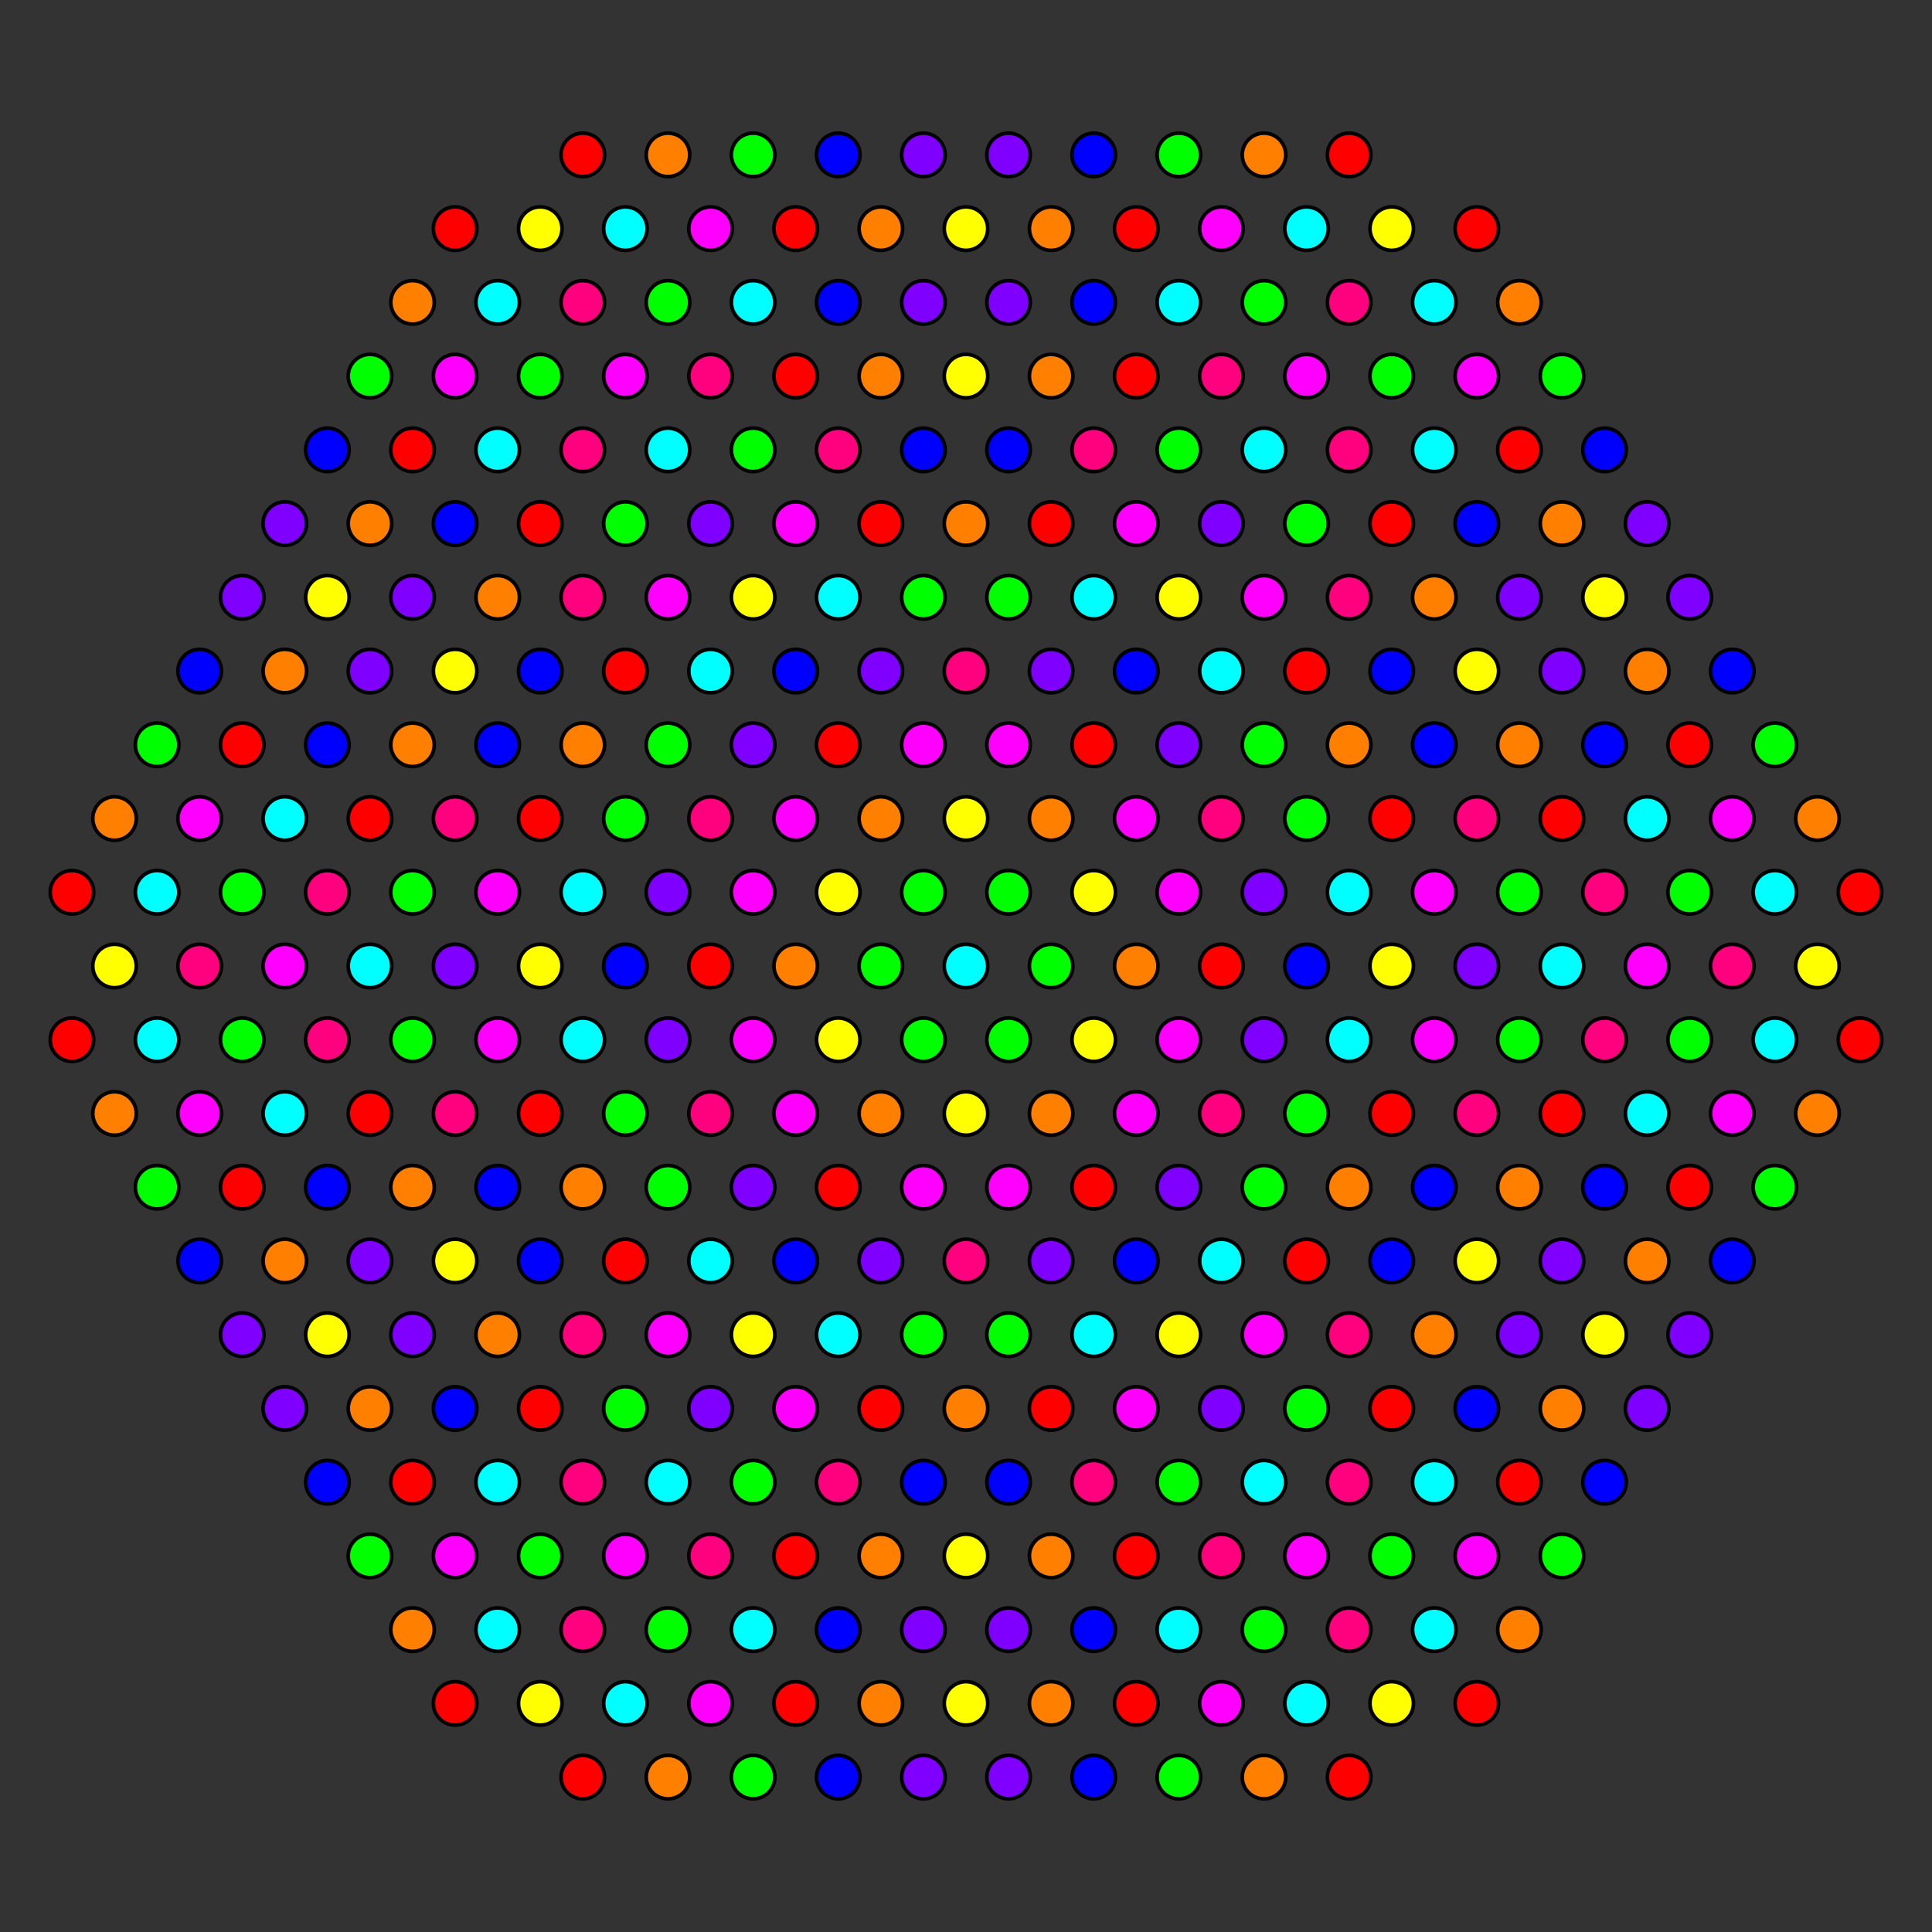 <?xml version="1.0" encoding="UTF-8" standalone="no"?>
<svg
xmlns="http://www.w3.org/2000/svg"
version="1.0"
width="1600" height="1600"
id="8-cube_t1367_A5.svg">
<rect width="100%" height="100%" fill="#333333" stroke="none"/>
<g style="stroke:#000000;stroke-width:6.0;stroke-opacity:0.50;">
</g>
<g style="stroke:#000000;stroke-width:3.0;fill:#ff0000">
<circle cx="1540.395" cy="861.067" r="18.0"/>
<circle cx="59.605" cy="738.933" r="18.0"/>
<circle cx="1540.395" cy="738.933" r="18.0"/>
<circle cx="59.605" cy="861.067" r="18.0"/>
<circle cx="376.917" cy="189.333" r="18.0"/>
<circle cx="1223.083" cy="1410.667" r="18.0"/>
<circle cx="482.688" cy="128.266" r="18.0"/>
<circle cx="1117.312" cy="1471.734" r="18.0"/>
<circle cx="1223.083" cy="189.333" r="18.0"/>
<circle cx="376.917" cy="1410.667" r="18.0"/>
<circle cx="1117.312" cy="128.266" r="18.0"/>
<circle cx="482.688" cy="1471.734" r="18.0"/>
</g>
<g style="stroke:#000000;stroke-width:3.0;fill:#ff7f00">
<circle cx="1505.138" cy="922.133" r="18.0"/>
<circle cx="94.862" cy="677.867" r="18.0"/>
<circle cx="1505.138" cy="677.867" r="18.0"/>
<circle cx="94.862" cy="922.133" r="18.0"/>
<circle cx="341.660" cy="250.399" r="18.0"/>
<circle cx="1258.340" cy="1349.601" r="18.0"/>
<circle cx="1258.340" cy="250.399" r="18.0"/>
<circle cx="341.660" cy="1349.601" r="18.0"/>
<circle cx="553.202" cy="128.266" r="18.0"/>
<circle cx="1046.798" cy="1471.734" r="18.0"/>
<circle cx="1046.798" cy="128.266" r="18.0"/>
<circle cx="553.202" cy="1471.734" r="18.0"/>
</g>
<g style="stroke:#000000;stroke-width:3.0;fill:#ffff00">
<circle cx="1505.138" cy="800.000" r="18.0"/>
<circle cx="94.862" cy="800.000" r="18.0"/>
<circle cx="447.431" cy="189.333" r="18.0"/>
<circle cx="1152.569" cy="1410.667" r="18.0"/>
<circle cx="1152.569" cy="189.333" r="18.0"/>
<circle cx="447.431" cy="1410.667" r="18.0"/>
</g>
<g style="stroke:#000000;stroke-width:3.0;fill:#00ff00">
<circle cx="306.404" cy="311.466" r="18.0"/>
<circle cx="1293.596" cy="1288.534" r="18.0"/>
<circle cx="130.119" cy="616.800" r="18.0"/>
<circle cx="1469.881" cy="983.200" r="18.0"/>
<circle cx="1293.596" cy="311.466" r="18.0"/>
<circle cx="306.404" cy="1288.534" r="18.0"/>
<circle cx="1469.881" cy="616.800" r="18.0"/>
<circle cx="130.119" cy="983.200" r="18.0"/>
<circle cx="976.284" cy="128.266" r="18.0"/>
<circle cx="623.716" cy="1471.734" r="18.0"/>
<circle cx="623.716" cy="128.266" r="18.0"/>
<circle cx="976.284" cy="1471.734" r="18.0"/>
</g>
<g style="stroke:#000000;stroke-width:3.0;fill:#00ffff">
<circle cx="1469.881" cy="861.067" r="18.0"/>
<circle cx="130.119" cy="738.933" r="18.0"/>
<circle cx="1469.881" cy="738.933" r="18.0"/>
<circle cx="130.119" cy="861.067" r="18.0"/>
<circle cx="412.174" cy="250.399" r="18.0"/>
<circle cx="1187.826" cy="1349.601" r="18.0"/>
<circle cx="1187.826" cy="250.399" r="18.0"/>
<circle cx="412.174" cy="1349.601" r="18.0"/>
<circle cx="517.945" cy="189.333" r="18.0"/>
<circle cx="1082.055" cy="1410.667" r="18.0"/>
<circle cx="1082.055" cy="189.333" r="18.0"/>
<circle cx="517.945" cy="1410.667" r="18.0"/>
</g>
<g style="stroke:#000000;stroke-width:3.0;fill:#0000ff">
<circle cx="165.376" cy="555.733" r="18.0"/>
<circle cx="1434.624" cy="1044.267" r="18.0"/>
<circle cx="271.147" cy="372.533" r="18.0"/>
<circle cx="1328.853" cy="1227.467" r="18.0"/>
<circle cx="1434.624" cy="555.733" r="18.0"/>
<circle cx="165.376" cy="1044.267" r="18.0"/>
<circle cx="1328.853" cy="372.533" r="18.0"/>
<circle cx="271.147" cy="1227.467" r="18.0"/>
<circle cx="694.229" cy="128.266" r="18.0"/>
<circle cx="905.771" cy="1471.734" r="18.0"/>
<circle cx="905.771" cy="128.266" r="18.0"/>
<circle cx="694.229" cy="1471.734" r="18.0"/>
</g>
<g style="stroke:#000000;stroke-width:3.0;fill:#7f00ff">
<circle cx="1364.110" cy="1166.400" r="18.0"/>
<circle cx="235.890" cy="433.600" r="18.0"/>
<circle cx="200.633" cy="494.666" r="18.0"/>
<circle cx="1399.367" cy="1105.334" r="18.0"/>
<circle cx="1364.110" cy="433.600" r="18.0"/>
<circle cx="235.890" cy="1166.400" r="18.0"/>
<circle cx="1399.367" cy="494.666" r="18.0"/>
<circle cx="200.633" cy="1105.334" r="18.0"/>
<circle cx="835.257" cy="128.266" r="18.0"/>
<circle cx="764.743" cy="1471.734" r="18.0"/>
<circle cx="764.743" cy="128.266" r="18.0"/>
<circle cx="835.257" cy="1471.734" r="18.0"/>
</g>
<g style="stroke:#000000;stroke-width:3.0;fill:#ff00ff">
<circle cx="376.917" cy="311.466" r="18.0"/>
<circle cx="1434.624" cy="677.867" r="18.0"/>
<circle cx="1223.083" cy="311.466" r="18.0"/>
<circle cx="376.917" cy="1288.534" r="18.0"/>
<circle cx="165.376" cy="922.133" r="18.0"/>
<circle cx="1223.083" cy="1288.534" r="18.0"/>
<circle cx="165.376" cy="677.867" r="18.0"/>
<circle cx="1434.624" cy="922.133" r="18.0"/>
<circle cx="1011.541" cy="189.333" r="18.0"/>
<circle cx="588.459" cy="189.333" r="18.0"/>
<circle cx="1011.541" cy="1410.667" r="18.0"/>
<circle cx="588.459" cy="1410.667" r="18.0"/>
</g>
<g style="stroke:#000000;stroke-width:3.0;fill:#ff007f">
<circle cx="1434.624" cy="800.000" r="18.0"/>
<circle cx="165.376" cy="800.000" r="18.0"/>
<circle cx="1117.312" cy="250.399" r="18.0"/>
<circle cx="482.688" cy="1349.601" r="18.0"/>
<circle cx="482.688" cy="250.399" r="18.0"/>
<circle cx="1117.312" cy="1349.601" r="18.0"/>
</g>
<g style="stroke:#000000;stroke-width:3.0;fill:#ff0000">
<circle cx="200.633" cy="616.800" r="18.0"/>
<circle cx="341.660" cy="372.533" r="18.0"/>
<circle cx="1258.340" cy="1227.467" r="18.0"/>
<circle cx="1399.367" cy="983.200" r="18.0"/>
<circle cx="1258.340" cy="372.533" r="18.0"/>
<circle cx="341.660" cy="1227.467" r="18.0"/>
<circle cx="1399.367" cy="616.800" r="18.0"/>
<circle cx="200.633" cy="983.200" r="18.0"/>
<circle cx="941.028" cy="189.333" r="18.0"/>
<circle cx="658.972" cy="1410.667" r="18.0"/>
<circle cx="658.972" cy="189.333" r="18.0"/>
<circle cx="941.028" cy="1410.667" r="18.0"/>
</g>
<g style="stroke:#000000;stroke-width:3.0;fill:#ff7f00">
<circle cx="235.890" cy="555.733" r="18.0"/>
<circle cx="1364.110" cy="1044.267" r="18.0"/>
<circle cx="1293.597" cy="433.600" r="18.0"/>
<circle cx="306.403" cy="1166.400" r="18.0"/>
<circle cx="306.404" cy="433.600" r="18.0"/>
<circle cx="1293.596" cy="1166.400" r="18.0"/>
<circle cx="1364.110" cy="555.733" r="18.0"/>
<circle cx="235.890" cy="1044.267" r="18.0"/>
<circle cx="870.514" cy="189.333" r="18.0"/>
<circle cx="729.486" cy="1410.667" r="18.0"/>
<circle cx="729.486" cy="189.333" r="18.0"/>
<circle cx="870.514" cy="1410.667" r="18.0"/>
</g>
<g style="stroke:#000000;stroke-width:3.0;fill:#ffff00">
<circle cx="1328.853" cy="1105.334" r="18.0"/>
<circle cx="271.147" cy="494.666" r="18.0"/>
<circle cx="1328.853" cy="494.666" r="18.0"/>
<circle cx="271.147" cy="1105.334" r="18.0"/>
<circle cx="800.000" cy="189.333" r="18.0"/>
<circle cx="800.000" cy="1410.667" r="18.0"/>
</g>
<g style="stroke:#000000;stroke-width:3.0;fill:#00ff00">
<circle cx="1152.569" cy="311.466" r="18.0"/>
<circle cx="447.431" cy="1288.534" r="18.0"/>
<circle cx="1399.367" cy="738.933" r="18.0"/>
<circle cx="200.633" cy="861.067" r="18.0"/>
<circle cx="553.202" cy="250.399" r="18.0"/>
<circle cx="1046.798" cy="1349.601" r="18.0"/>
<circle cx="447.431" cy="311.466" r="18.0"/>
<circle cx="1152.569" cy="1288.534" r="18.0"/>
<circle cx="1046.798" cy="250.399" r="18.0"/>
<circle cx="1399.367" cy="861.067" r="18.0"/>
<circle cx="200.633" cy="738.933" r="18.0"/>
<circle cx="553.202" cy="1349.601" r="18.0"/>
</g>
<g style="stroke:#000000;stroke-width:3.0;fill:#00ffff">
<circle cx="1364.110" cy="677.867" r="18.0"/>
<circle cx="235.890" cy="922.133" r="18.0"/>
<circle cx="1187.826" cy="372.533" r="18.0"/>
<circle cx="412.174" cy="1227.467" r="18.0"/>
<circle cx="412.174" cy="372.533" r="18.0"/>
<circle cx="1187.826" cy="1227.467" r="18.0"/>
<circle cx="235.890" cy="677.867" r="18.0"/>
<circle cx="1364.110" cy="922.133" r="18.0"/>
<circle cx="976.284" cy="250.399" r="18.0"/>
<circle cx="623.716" cy="1349.601" r="18.0"/>
<circle cx="623.716" cy="250.399" r="18.0"/>
<circle cx="976.284" cy="1349.601" r="18.0"/>
</g>
<g style="stroke:#000000;stroke-width:3.0;fill:#0000ff">
<circle cx="271.147" cy="616.800" r="18.0"/>
<circle cx="1328.853" cy="983.200" r="18.0"/>
<circle cx="376.917" cy="433.600" r="18.0"/>
<circle cx="1223.083" cy="433.600" r="18.0"/>
<circle cx="376.917" cy="1166.400" r="18.0"/>
<circle cx="1223.083" cy="1166.400" r="18.0"/>
<circle cx="1328.853" cy="616.800" r="18.0"/>
<circle cx="271.147" cy="983.200" r="18.0"/>
<circle cx="694.229" cy="250.399" r="18.0"/>
<circle cx="905.771" cy="1349.601" r="18.0"/>
<circle cx="905.771" cy="250.399" r="18.0"/>
<circle cx="694.229" cy="1349.601" r="18.0"/>
</g>
<g style="stroke:#000000;stroke-width:3.0;fill:#7f00ff">
<circle cx="1293.597" cy="555.733" r="18.0"/>
<circle cx="306.403" cy="1044.267" r="18.0"/>
<circle cx="1258.340" cy="494.666" r="18.0"/>
<circle cx="341.660" cy="1105.334" r="18.0"/>
<circle cx="1293.596" cy="1044.267" r="18.0"/>
<circle cx="306.404" cy="555.733" r="18.0"/>
<circle cx="341.660" cy="494.666" r="18.0"/>
<circle cx="1258.340" cy="1105.334" r="18.0"/>
<circle cx="764.743" cy="250.399" r="18.0"/>
<circle cx="835.257" cy="1349.601" r="18.0"/>
<circle cx="835.257" cy="250.399" r="18.0"/>
<circle cx="764.743" cy="1349.601" r="18.0"/>
</g>
<g style="stroke:#000000;stroke-width:3.0;fill:#ff00ff">
<circle cx="1364.110" cy="800.000" r="18.0"/>
<circle cx="235.890" cy="800.000" r="18.0"/>
<circle cx="1082.055" cy="311.466" r="18.0"/>
<circle cx="517.945" cy="311.466" r="18.0"/>
<circle cx="1082.055" cy="1288.534" r="18.0"/>
<circle cx="517.945" cy="1288.534" r="18.0"/>
</g>
<g style="stroke:#000000;stroke-width:3.0;fill:#ff007f">
<circle cx="588.459" cy="311.466" r="18.0"/>
<circle cx="1011.541" cy="1288.534" r="18.0"/>
<circle cx="1328.853" cy="738.933" r="18.0"/>
<circle cx="1117.312" cy="372.533" r="18.0"/>
<circle cx="482.688" cy="1227.467" r="18.0"/>
<circle cx="271.147" cy="861.067" r="18.0"/>
<circle cx="271.147" cy="738.933" r="18.0"/>
<circle cx="1328.853" cy="861.067" r="18.0"/>
<circle cx="482.688" cy="372.533" r="18.0"/>
<circle cx="1117.312" cy="1227.467" r="18.0"/>
<circle cx="1011.541" cy="311.466" r="18.0"/>
<circle cx="588.459" cy="1288.534" r="18.0"/>
</g>
<g style="stroke:#000000;stroke-width:3.0;fill:#ff0000">
<circle cx="941.028" cy="311.466" r="18.0"/>
<circle cx="1293.596" cy="922.133" r="18.0"/>
<circle cx="658.972" cy="311.466" r="18.0"/>
<circle cx="306.404" cy="677.867" r="18.0"/>
<circle cx="447.431" cy="433.600" r="18.0"/>
<circle cx="1152.569" cy="1166.400" r="18.0"/>
<circle cx="941.028" cy="1288.534" r="18.0"/>
<circle cx="658.972" cy="1288.534" r="18.0"/>
<circle cx="1152.569" cy="433.600" r="18.0"/>
<circle cx="447.431" cy="1166.400" r="18.0"/>
<circle cx="1293.596" cy="677.867" r="18.0"/>
<circle cx="306.404" cy="922.133" r="18.0"/>
</g>
<g style="stroke:#000000;stroke-width:3.0;fill:#ff7f00">
<circle cx="870.514" cy="311.466" r="18.0"/>
<circle cx="729.486" cy="1288.534" r="18.0"/>
<circle cx="341.660" cy="983.200" r="18.0"/>
<circle cx="1258.340" cy="616.800" r="18.0"/>
<circle cx="1258.340" cy="983.200" r="18.0"/>
<circle cx="412.174" cy="494.666" r="18.0"/>
<circle cx="1187.826" cy="1105.334" r="18.0"/>
<circle cx="341.660" cy="616.800" r="18.0"/>
<circle cx="1187.826" cy="494.666" r="18.0"/>
<circle cx="412.174" cy="1105.334" r="18.0"/>
<circle cx="729.486" cy="311.466" r="18.0"/>
<circle cx="870.514" cy="1288.534" r="18.0"/>
</g>
<g style="stroke:#000000;stroke-width:3.0;fill:#ffff00">
<circle cx="376.917" cy="1044.267" r="18.0"/>
<circle cx="1223.083" cy="1044.267" r="18.0"/>
<circle cx="376.917" cy="555.733" r="18.0"/>
<circle cx="1223.083" cy="555.733" r="18.0"/>
<circle cx="800.000" cy="311.466" r="18.0"/>
<circle cx="800.000" cy="1288.534" r="18.0"/>
</g>
<g style="stroke:#000000;stroke-width:3.0;fill:#00ff00">
<circle cx="1082.055" cy="1166.400" r="18.0"/>
<circle cx="517.945" cy="1166.400" r="18.0"/>
<circle cx="1082.055" cy="433.600" r="18.0"/>
<circle cx="517.945" cy="433.600" r="18.0"/>
<circle cx="623.716" cy="372.533" r="18.0"/>
<circle cx="976.284" cy="1227.467" r="18.0"/>
<circle cx="976.284" cy="372.533" r="18.0"/>
<circle cx="623.716" cy="1227.467" r="18.0"/>
<circle cx="1258.340" cy="738.933" r="18.0"/>
<circle cx="341.660" cy="861.067" r="18.0"/>
<circle cx="1258.340" cy="861.067" r="18.0"/>
<circle cx="341.660" cy="738.933" r="18.0"/>
</g>
<g style="stroke:#000000;stroke-width:3.0;fill:#00ffff">
<circle cx="306.404" cy="800.000" r="18.0"/>
<circle cx="1293.596" cy="800.000" r="18.0"/>
<circle cx="553.202" cy="372.533" r="18.0"/>
<circle cx="1046.798" cy="1227.467" r="18.0"/>
<circle cx="1046.798" cy="372.533" r="18.0"/>
<circle cx="553.202" cy="1227.467" r="18.0"/>
</g>
<g style="stroke:#000000;stroke-width:3.0;fill:#0000ff">
<circle cx="447.431" cy="555.733" r="18.0"/>
<circle cx="1152.569" cy="1044.267" r="18.0"/>
<circle cx="835.257" cy="372.533" r="18.0"/>
<circle cx="1187.826" cy="983.200" r="18.0"/>
<circle cx="412.174" cy="616.800" r="18.0"/>
<circle cx="764.743" cy="1227.467" r="18.0"/>
<circle cx="412.174" cy="983.200" r="18.0"/>
<circle cx="1187.826" cy="616.800" r="18.0"/>
<circle cx="447.431" cy="1044.267" r="18.0"/>
<circle cx="1152.569" cy="555.733" r="18.0"/>
<circle cx="764.743" cy="372.533" r="18.0"/>
<circle cx="835.257" cy="1227.467" r="18.0"/>
</g>
<g style="stroke:#000000;stroke-width:3.0;fill:#7f00ff">
<circle cx="1223.083" cy="800.000" r="18.0"/>
<circle cx="1011.541" cy="433.600" r="18.0"/>
<circle cx="588.459" cy="1166.400" r="18.0"/>
<circle cx="376.917" cy="800.000" r="18.0"/>
<circle cx="588.459" cy="433.600" r="18.0"/>
<circle cx="1011.541" cy="1166.400" r="18.0"/>
</g>
<g style="stroke:#000000;stroke-width:3.0;fill:#ff00ff">
<circle cx="1046.798" cy="1105.334" r="18.0"/>
<circle cx="1187.826" cy="861.067" r="18.0"/>
<circle cx="412.174" cy="738.933" r="18.0"/>
<circle cx="553.202" cy="494.666" r="18.0"/>
<circle cx="1187.826" cy="738.933" r="18.0"/>
<circle cx="412.174" cy="861.067" r="18.0"/>
<circle cx="941.028" cy="433.600" r="18.0"/>
<circle cx="658.972" cy="433.600" r="18.0"/>
<circle cx="941.028" cy="1166.400" r="18.0"/>
<circle cx="658.972" cy="1166.400" r="18.0"/>
<circle cx="1046.798" cy="494.666" r="18.0"/>
<circle cx="553.202" cy="1105.334" r="18.0"/>
</g>
<g style="stroke:#000000;stroke-width:3.0;fill:#ff007f">
<circle cx="376.917" cy="922.133" r="18.0"/>
<circle cx="1223.083" cy="922.133" r="18.0"/>
<circle cx="376.917" cy="677.867" r="18.0"/>
<circle cx="1223.083" cy="677.867" r="18.0"/>
<circle cx="905.771" cy="372.533" r="18.0"/>
<circle cx="482.688" cy="1105.334" r="18.0"/>
<circle cx="1117.312" cy="494.666" r="18.0"/>
<circle cx="694.229" cy="1227.467" r="18.0"/>
<circle cx="694.229" cy="372.533" r="18.0"/>
<circle cx="905.771" cy="1227.467" r="18.0"/>
<circle cx="482.688" cy="494.666" r="18.0"/>
<circle cx="1117.312" cy="1105.334" r="18.0"/>
</g>
<g style="stroke:#000000;stroke-width:3.0;fill:#ff0000">
<circle cx="447.431" cy="922.133" r="18.0"/>
<circle cx="1152.569" cy="677.867" r="18.0"/>
<circle cx="1082.055" cy="555.733" r="18.0"/>
<circle cx="517.945" cy="555.733" r="18.0"/>
<circle cx="1082.055" cy="1044.267" r="18.0"/>
<circle cx="517.945" cy="1044.267" r="18.0"/>
<circle cx="729.486" cy="433.600" r="18.0"/>
<circle cx="870.514" cy="1166.400" r="18.0"/>
<circle cx="870.514" cy="433.600" r="18.0"/>
<circle cx="447.431" cy="677.867" r="18.0"/>
<circle cx="1152.569" cy="922.133" r="18.0"/>
<circle cx="729.486" cy="1166.400" r="18.0"/>
</g>
<g style="stroke:#000000;stroke-width:3.0;fill:#ff7f00">
<circle cx="800.000" cy="1166.400" r="18.0"/>
<circle cx="800.000" cy="433.600" r="18.0"/>
<circle cx="482.688" cy="616.800" r="18.0"/>
<circle cx="1117.312" cy="983.200" r="18.0"/>
<circle cx="482.688" cy="983.200" r="18.0"/>
<circle cx="1117.312" cy="616.800" r="18.0"/>
</g>
<g style="stroke:#000000;stroke-width:3.0;fill:#ffff00">
<circle cx="1152.569" cy="800.000" r="18.0"/>
<circle cx="447.431" cy="800.000" r="18.0"/>
<circle cx="976.284" cy="494.666" r="18.0"/>
<circle cx="623.716" cy="1105.334" r="18.0"/>
<circle cx="623.716" cy="494.666" r="18.0"/>
<circle cx="976.284" cy="1105.334" r="18.0"/>
</g>
<g style="stroke:#000000;stroke-width:3.0;fill:#00ff00">
<circle cx="1082.055" cy="677.867" r="18.0"/>
<circle cx="517.945" cy="677.867" r="18.0"/>
<circle cx="1082.055" cy="922.133" r="18.0"/>
<circle cx="517.945" cy="922.133" r="18.0"/>
<circle cx="1046.798" cy="616.800" r="18.0"/>
<circle cx="764.743" cy="1105.334" r="18.0"/>
<circle cx="835.257" cy="494.666" r="18.0"/>
<circle cx="553.202" cy="983.200" r="18.0"/>
<circle cx="1046.798" cy="983.200" r="18.0"/>
<circle cx="553.202" cy="616.800" r="18.0"/>
<circle cx="764.743" cy="494.666" r="18.0"/>
<circle cx="835.257" cy="1105.334" r="18.0"/>
</g>
<g style="stroke:#000000;stroke-width:3.0;fill:#00ffff">
<circle cx="1011.541" cy="555.733" r="18.0"/>
<circle cx="588.459" cy="1044.267" r="18.0"/>
<circle cx="482.688" cy="738.933" r="18.0"/>
<circle cx="1117.312" cy="861.067" r="18.0"/>
<circle cx="1117.312" cy="738.933" r="18.0"/>
<circle cx="694.229" cy="494.666" r="18.0"/>
<circle cx="905.771" cy="1105.334" r="18.0"/>
<circle cx="482.688" cy="861.067" r="18.0"/>
<circle cx="1011.541" cy="1044.267" r="18.0"/>
<circle cx="588.459" cy="555.733" r="18.0"/>
<circle cx="905.771" cy="494.666" r="18.0"/>
<circle cx="694.229" cy="1105.334" r="18.0"/>
</g>
<g style="stroke:#000000;stroke-width:3.0;fill:#0000ff">
<circle cx="941.028" cy="1044.267" r="18.0"/>
<circle cx="1082.055" cy="800.000" r="18.0"/>
<circle cx="517.945" cy="800.000" r="18.0"/>
<circle cx="658.972" cy="1044.267" r="18.0"/>
<circle cx="941.028" cy="555.733" r="18.0"/>
<circle cx="658.972" cy="555.733" r="18.0"/>
</g>
<g style="stroke:#000000;stroke-width:3.0;fill:#7f00ff">
<circle cx="729.486" cy="555.733" r="18.0"/>
<circle cx="870.514" cy="1044.267" r="18.0"/>
<circle cx="1046.798" cy="738.933" r="18.0"/>
<circle cx="623.716" cy="983.200" r="18.0"/>
<circle cx="976.284" cy="616.800" r="18.0"/>
<circle cx="553.202" cy="861.067" r="18.0"/>
<circle cx="976.284" cy="983.200" r="18.0"/>
<circle cx="553.202" cy="738.933" r="18.0"/>
<circle cx="1046.798" cy="861.067" r="18.0"/>
<circle cx="623.716" cy="616.800" r="18.0"/>
<circle cx="729.486" cy="1044.267" r="18.0"/>
<circle cx="870.514" cy="555.733" r="18.0"/>
</g>
<g style="stroke:#000000;stroke-width:3.0;fill:#ff00ff">
<circle cx="941.028" cy="922.133" r="18.0"/>
<circle cx="658.972" cy="922.133" r="18.0"/>
<circle cx="658.972" cy="677.867" r="18.0"/>
<circle cx="941.028" cy="677.867" r="18.0"/>
<circle cx="764.743" cy="616.800" r="18.0"/>
<circle cx="623.716" cy="861.067" r="18.0"/>
<circle cx="976.284" cy="738.933" r="18.0"/>
<circle cx="835.257" cy="983.200" r="18.0"/>
<circle cx="835.257" cy="616.800" r="18.0"/>
<circle cx="623.716" cy="738.933" r="18.0"/>
<circle cx="764.743" cy="983.200" r="18.0"/>
<circle cx="976.284" cy="861.067" r="18.0"/>
</g>
<g style="stroke:#000000;stroke-width:3.0;fill:#ff007f">
<circle cx="1011.541" cy="922.133" r="18.0"/>
<circle cx="800.000" cy="555.733" r="18.0"/>
<circle cx="588.459" cy="677.867" r="18.0"/>
<circle cx="800.000" cy="1044.267" r="18.0"/>
<circle cx="1011.541" cy="677.867" r="18.0"/>
<circle cx="588.459" cy="922.133" r="18.0"/>
</g>
<g style="stroke:#000000;stroke-width:3.0;fill:#ff0000">
<circle cx="588.459" cy="800.000" r="18.0"/>
<circle cx="1011.541" cy="800.000" r="18.0"/>
<circle cx="905.771" cy="983.200" r="18.0"/>
<circle cx="694.229" cy="616.800" r="18.0"/>
<circle cx="694.229" cy="983.200" r="18.0"/>
<circle cx="905.771" cy="616.800" r="18.0"/>
</g>
<g style="stroke:#000000;stroke-width:3.0;fill:#ff7f00">
<circle cx="729.486" cy="922.133" r="18.0"/>
<circle cx="870.514" cy="677.867" r="18.0"/>
<circle cx="658.972" cy="800.000" r="18.0"/>
<circle cx="941.028" cy="800.000" r="18.0"/>
<circle cx="729.486" cy="677.867" r="18.0"/>
<circle cx="870.514" cy="922.133" r="18.0"/>
</g>
<g style="stroke:#000000;stroke-width:3.0;fill:#ffff00">
<circle cx="800.000" cy="677.867" r="18.0"/>
<circle cx="800.000" cy="922.133" r="18.0"/>
<circle cx="905.771" cy="861.067" r="18.0"/>
<circle cx="694.229" cy="738.933" r="18.0"/>
<circle cx="905.771" cy="738.933" r="18.0"/>
<circle cx="694.229" cy="861.067" r="18.0"/>
</g>
<g style="stroke:#000000;stroke-width:3.0;fill:#00ff00">
<circle cx="870.514" cy="800.000" r="18.0"/>
<circle cx="729.486" cy="800.000" r="18.0"/>
<circle cx="764.743" cy="738.933" r="18.0"/>
<circle cx="835.257" cy="861.067" r="18.0"/>
<circle cx="835.257" cy="738.933" r="18.0"/>
<circle cx="764.743" cy="861.067" r="18.0"/>
</g>
<g style="stroke:#000000;stroke-width:3.0;fill:#00ffff">
<circle cx="800.000" cy="800.000" r="18.0"/>
</g>
</svg>
